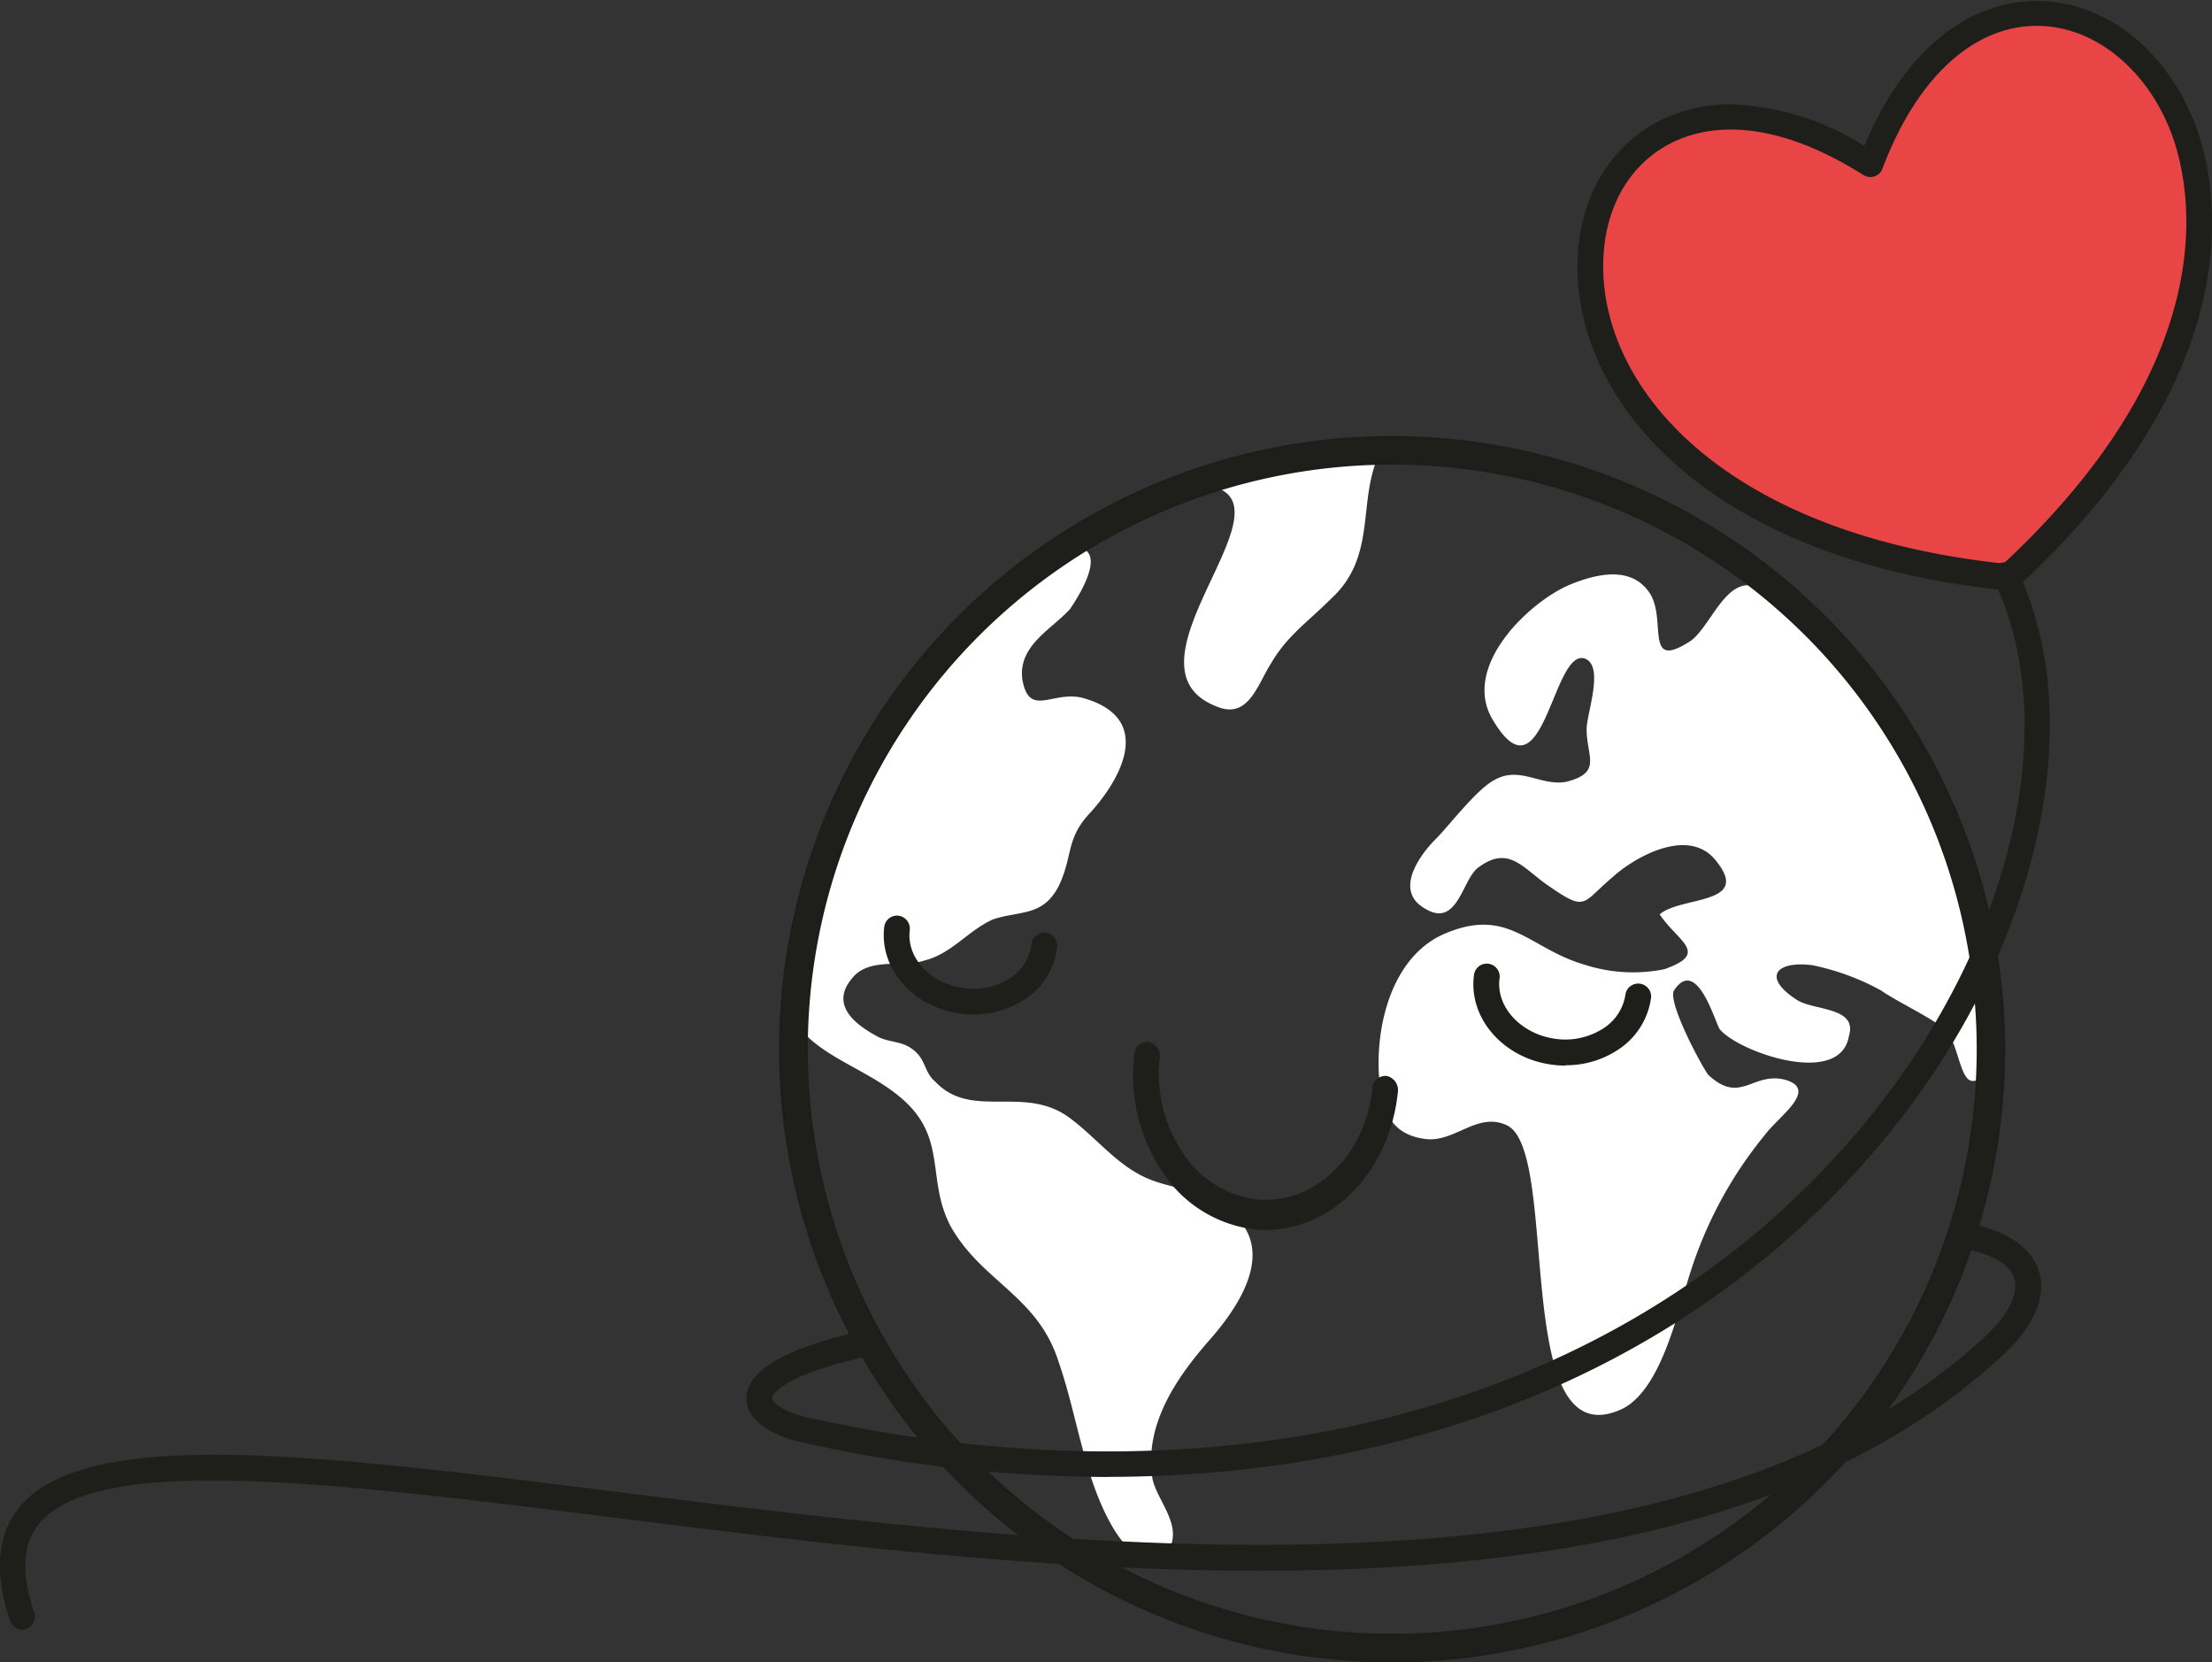 <svg xmlns="http://www.w3.org/2000/svg" viewBox="0 0 198.6 149.21"><rect x="0" y="0" width="198.6" height="149.21" fill="#333333" stroke="none"/><defs><style>.cls-1{fill:#e94546;}.cls-2{fill:#fff;}.cls-3{fill:#1e1e1b;}.cls-4{fill:none;stroke:#1d1d1b;stroke-miterlimit:10;stroke-width:0.25px;}</style></defs><g id="Livello_2" data-name="Livello 2"><g id="Livello_1-2" data-name="Livello 1"><path class="cls-1" d="M168,14.48C138.64-4.12,127.77,45.41,180,50.69c38.62-35.6.19-68.69-12.08-36.21"></path><path class="cls-2" d="M72.45,93c2.41,2.33,6.22,3.42,8.88,5.94,3.69,3.48,1.84,7.18,4.1,11.28,2.87,4.92,7.79,6.15,9.64,12.1,1.64,4.72,2.26,10.26,4.72,14.57,1.23,2.25,4.1,5.13,5.33,1.84.82-2.05-1.23-4.1-1.64-5.95-.82-4.92,2.25-9.23,5.13-12.51,3.07-3.49,6.35-8.82,1-12.1-1.84-1.44-4.51-1.44-6.77-2.47-2.66-1.23-4.31-3.48-6.77-5.33-4.1-3.07-8.82.21-12.1-3.28-1-.82-.82-2-2-2.87-1-.82-2.26-.62-3.28-1.23-2.26-1.23-4.31-3.08-1.85-5.54,1.65-1.44,4.31-.62,6.16-1.23,2.46-.62,3.89-2.67,6.15-3.69,2.46-.82,4.51-.21,5.95-3.08,1.23-2.67.61-4.1,2.66-6.36,2.67-2.87,6.16-8.61-.61-10.46C94.46,62,92.4,64.44,91.79,61c-.41-3.08,2.67-4.51,4.3-6.36.68-1,2.73-4.23,1.4-5.24A52.55,52.55,0,0,0,72.45,93"></path><path class="cls-2" d="M109.53,43.9c5.63,2.53-9.19,16.07-.31,19.51,2.88,1.23,3.69-2,4.92-3.9,1.44-2.46,3.29-3.69,5.34-5.74,3.92-3.57,2.57-8.07,4-12.15a52.17,52.17,0,0,0-14,2.28"></path><path class="cls-2" d="M157.14,52.54c-2.31-.22-3.58,3.58-5.25,4.92-4.31,2.88-2.26-1.64-3.7-4.1-1.64-2.67-4.92-1.85-7.38-.82-3.69,1.64-9.64,7.38-6.77,12.1,4.52,7.59,5.33-6.36,8.21-5.54,1.85.62.2,4.93.2,6.36,0,2.46,1.44,3.9-1.84,4.72-2.26.41-4.11-1.43-6.37-.2-1.64.82-4.1,4.1-5.33,5.33-1.43,1.43-3.48,4.3-1.43,5.94,3.28,2.47,3.69-2,5.12-3.28,2.88-2.25,4.11,0,6.57,1.64,3.28,2.26,2.87,1.44,5.54-.81,2-1.85,7-4.72,9.43-1.44,3.08,3.89-3.28,3.08-5.13,4.72,1.65,2.46,4.52,3.48.42,4.92a14.15,14.15,0,0,1-7.18-.41c-4.93-1.44-6.77-5.13-12.31-2.87-4.72,1.84-6.36,7.79-6.15,12.51.2,3.08.82,5.54,4.1,6,2.67.41,4.71-2.46,7.38-1.23,4.93,2.25.21,30.36,10.46,25.43,3.49-1.84,4.93-8.82,6-12.1a37.15,37.15,0,0,1,6.77-12.51c1.23-1.64,4.92-4.1,1.64-4.93-2.87-.61-3.9,2.26-6.77-.41-.61-.81-3.69-6.56-3.07-7.58,2.05-3.08,3.68,2.87,4.1,3.48C156,94.39,165.22,97.67,166,93c.82-2.67-3.28-2.26-4.72-3.28-3.08-2-1.84-3.49,1.44-3.08a22,22,0,0,1,6.15,2.26c1.44,1,4.51,2.45,5.74,3.48,1.4,1.4,1.31,5.31,2.9,4.56,0-.9.07-1.8.07-2.72a52.49,52.49,0,0,0-20.48-41.63"></path><path class="cls-3" d="M125,41.58a52.6,52.6,0,1,1-52.6,52.59A52.6,52.6,0,0,1,125,41.58m0-2.32a54.92,54.92,0,1,0,54.91,54.91A55,55,0,0,0,125,39.26Z"></path><path class="cls-4" d="M125,41.58a52.6,52.6,0,1,1-52.6,52.59A52.6,52.6,0,0,1,125,41.58Zm0-2.32a54.92,54.92,0,1,0,54.91,54.91A55,55,0,0,0,125,39.26Z"></path><path class="cls-3" d="M87.41,91.06a10.32,10.32,0,0,1-1.1-.07c-4.28-.53-7.38-4-6.92-7.79a1.15,1.15,0,0,1,1.29-1,1.17,1.17,0,0,1,1,1.29c-.31,2.51,1.89,4.84,4.9,5.21a6,6,0,0,0,4.1-.9,4.14,4.14,0,0,0,1.92-3,1.16,1.16,0,1,1,2.3.28A6.41,6.41,0,0,1,92,89.71a8.27,8.27,0,0,1-4.57,1.35"></path><path class="cls-3" d="M140.55,95.65a8.68,8.68,0,0,1-1.13-.07c-4.38-.54-7.57-4.12-7.09-8a1.16,1.16,0,1,1,2.3.28c-.32,2.59,2,5,5.08,5.4a6.32,6.32,0,0,0,4.23-.94,4.36,4.36,0,0,0,2-3.07,1.16,1.16,0,0,1,2.3.28,6.61,6.61,0,0,1-3,4.72,8.41,8.41,0,0,1-4.67,1.37"></path><path class="cls-3" d="M113.63,110.4a8.93,8.93,0,0,1-1.45-.11,11.51,11.51,0,0,1-7.93-5.27,15.7,15.7,0,0,1-2.42-10.33,1.21,1.21,0,0,1,1.29-1.17,1.31,1.31,0,0,1,1,1.5,12.72,12.72,0,0,0,2,8.35,9.3,9.3,0,0,0,6.38,4.25c5.25.74,10.05-3.68,10.71-9.87a1.19,1.19,0,0,1,1.29-1.17,1.31,1.31,0,0,1,1,1.5c-.75,7.1-5.9,12.32-11.83,12.32"></path><path class="cls-3" d="M99.47,132.58a126.65,126.65,0,0,1-27.27-3.06c-3.3-.72-5.19-2.19-5.18-4,0-2.53,3.6-4.58,10.7-6.11a1.16,1.16,0,1,1,.48,2.26c-7.27,1.57-8.87,3.31-8.87,3.85,0,.32.85,1.2,3.37,1.76,39.34,8.66,75.11-1.66,95.66-27.62C180.85,83.88,185.14,64.76,179,52.07a1.16,1.16,0,0,1,2.09-1c6.47,13.48,2.07,33.58-10.95,50-16.22,20.48-41.59,31.5-70.71,31.5"></path><path class="cls-3" d="M2,146.29a1.15,1.15,0,0,1-1.09-.78c-1.46-4.31-1.18-7.75.82-10.2,6-7.36,27-4.73,53.58-1.4,40.08,5,95,11.92,122.9-13.92,2.06-1.91,3-3.78,2.66-5.13s-1.94-2.24-4.49-2.77a1.16,1.16,0,0,1,.47-2.27c4.41.92,5.83,2.91,6.25,4.42.63,2.24-.55,4.89-3.32,7.45C151.08,148.26,95.56,141.3,55,136.21c-24.84-3.11-46.29-5.8-51.49.57-1.49,1.82-1.63,4.43-.43,8A1.16,1.16,0,0,1,2,146.29"></path><path class="cls-3" d="M180.29,53h-.12c-27.36-2.76-39.15-17.49-38.52-30,.4-8,6-13.63,13.73-13.63a23.93,23.93,0,0,1,12,3.72c3.48-8.3,9.09-13,15.52-13,6,0,11.56,4.3,14.16,11,1.81,4.66,6,21.41-16,41.69a1.22,1.22,0,0,1-.79.31M155.38,11.63c-6.49,0-11.08,4.59-11.42,11.43-.57,11.38,10.43,24.79,35.93,27.53,20.49-19.11,16.66-34.51,15-38.79-2.25-5.76-7-9.48-12-9.48-5.74,0-10.8,4.67-13.88,12.82a1.13,1.13,0,0,1-.71.69,1.19,1.19,0,0,1-1-.12C163,13,159,11.63,155.38,11.63Z"></path></g></g></svg>